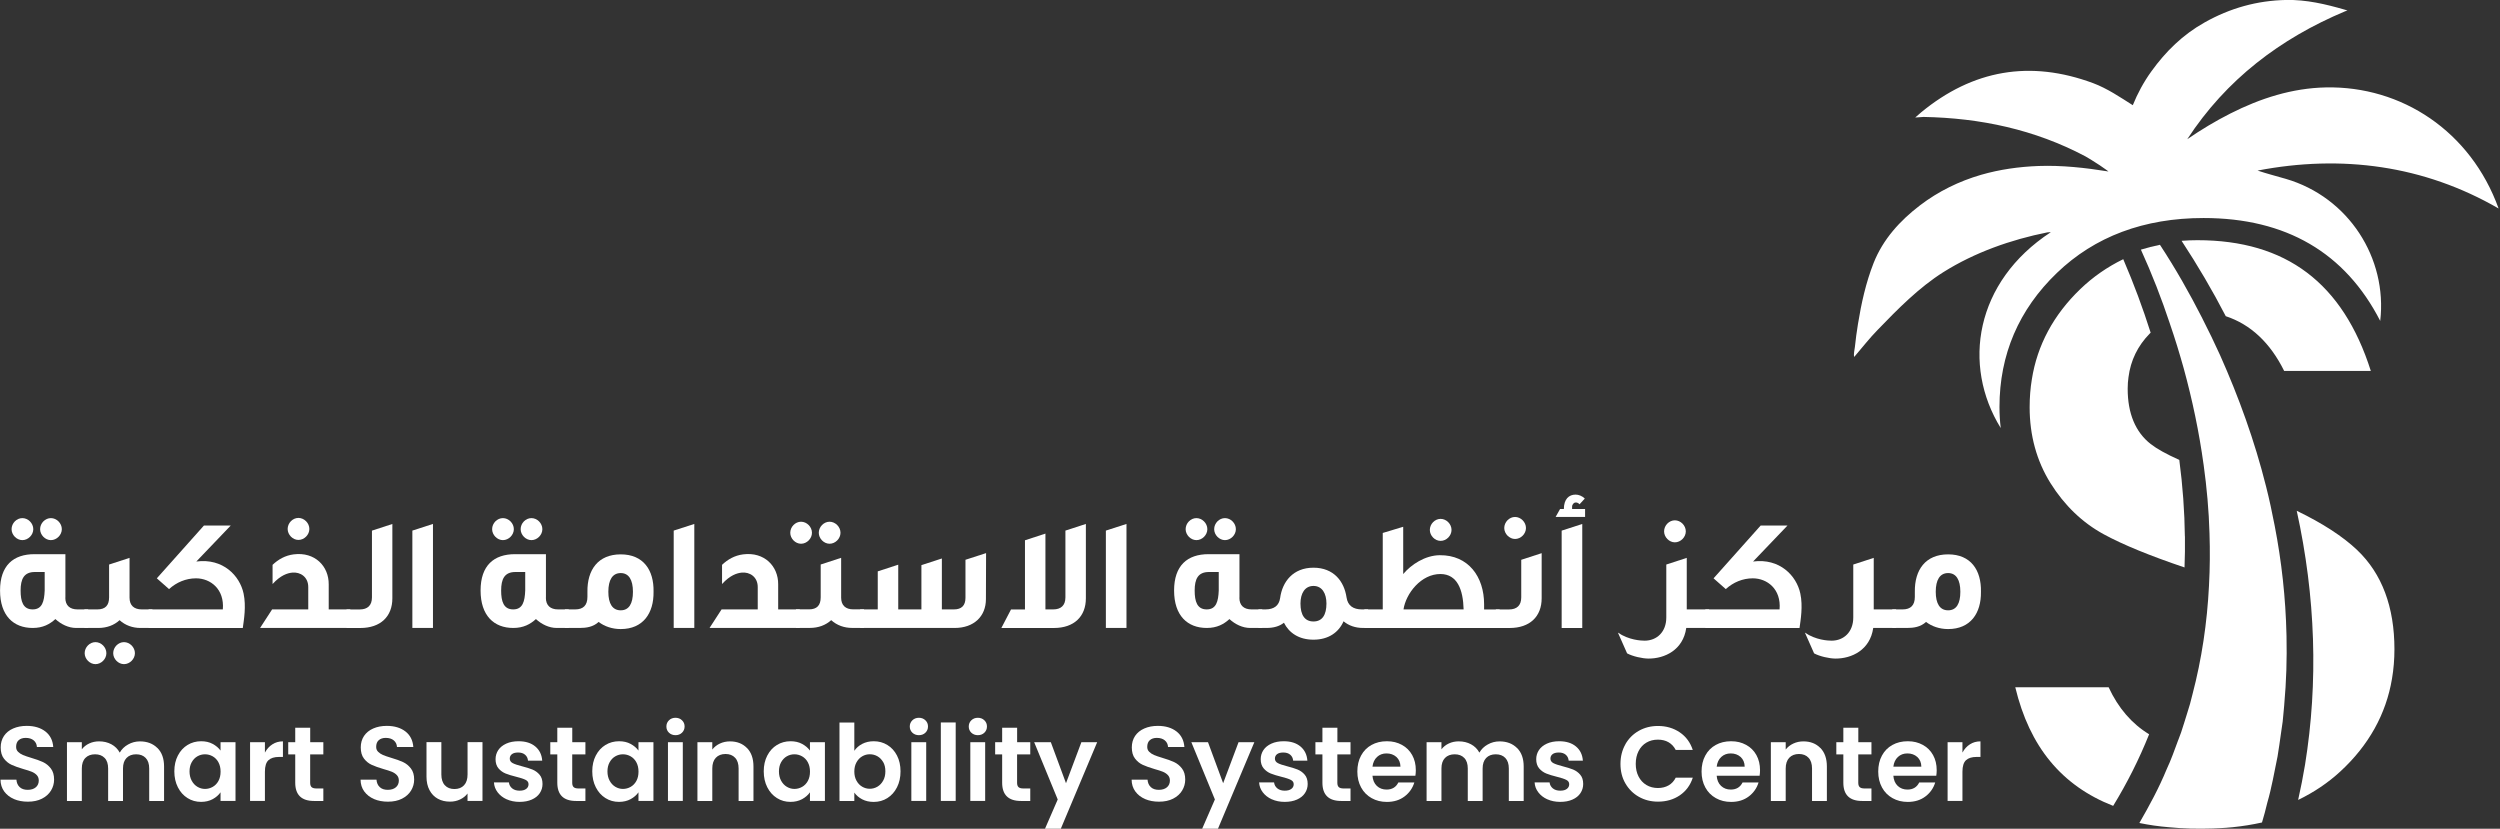 <svg width="181" height="60" viewBox="0 0 181 60" fill="none" xmlns="http://www.w3.org/2000/svg">
<rect x="0" y="0" width="181" height="60" fill="#333333" stroke="none"/>
<g clip-path="url(#clip0_99_529)">
<path d="M1.015 57.852C0.714 57.725 0.48 57.54 0.303 57.3C0.13 57.06 0.039 56.776 0.036 56.448H1.189C1.205 56.674 1.282 56.853 1.423 56.986C1.564 57.118 1.757 57.184 2.002 57.184C2.248 57.184 2.449 57.124 2.592 57C2.736 56.876 2.807 56.713 2.807 56.509C2.807 56.352 2.758 56.219 2.661 56.117C2.565 56.015 2.443 55.935 2.297 55.874C2.151 55.816 1.95 55.75 1.693 55.679C1.346 55.577 1.062 55.475 0.844 55.375C0.626 55.276 0.439 55.124 0.284 54.923C0.127 54.722 0.05 54.451 0.05 54.112C0.05 53.795 0.13 53.519 0.287 53.282C0.447 53.048 0.667 52.866 0.954 52.742C1.241 52.617 1.569 52.554 1.936 52.554C2.488 52.554 2.937 52.689 3.284 52.957C3.629 53.224 3.82 53.599 3.855 54.082H2.672C2.661 53.883 2.584 53.723 2.438 53.602C2.292 53.481 2.099 53.423 1.859 53.423C1.649 53.423 1.481 53.478 1.354 53.588C1.227 53.699 1.167 53.861 1.167 54.076C1.167 54.22 1.213 54.338 1.31 54.432C1.406 54.526 1.522 54.603 1.663 54.664C1.804 54.722 2.002 54.791 2.259 54.868C2.606 54.97 2.89 55.072 3.111 55.174C3.331 55.276 3.519 55.43 3.679 55.635C3.839 55.839 3.916 56.109 3.916 56.44C3.916 56.727 3.842 56.991 3.693 57.237C3.544 57.482 3.326 57.678 3.039 57.824C2.752 57.97 2.413 58.042 2.019 58.042C1.644 58.042 1.307 57.979 1.009 57.852H1.015Z" fill="white"/>
<path d="M11.398 54.154C11.718 54.474 11.878 54.92 11.878 55.494V57.99H10.802V55.64C10.802 55.306 10.717 55.053 10.548 54.876C10.38 54.7 10.149 54.611 9.856 54.611C9.564 54.611 9.332 54.7 9.161 54.876C8.99 55.053 8.905 55.306 8.905 55.64V57.99H7.829V55.64C7.829 55.306 7.747 55.053 7.576 54.876C7.407 54.7 7.176 54.611 6.883 54.611C6.591 54.611 6.351 54.7 6.18 54.876C6.009 55.053 5.924 55.306 5.924 55.64V57.99H4.848V53.737H5.924V54.25C6.062 54.071 6.238 53.93 6.456 53.828C6.674 53.726 6.914 53.674 7.173 53.674C7.507 53.674 7.802 53.745 8.064 53.886C8.326 54.027 8.527 54.228 8.67 54.49C8.808 54.245 9.01 54.046 9.274 53.9C9.539 53.751 9.823 53.676 10.132 53.676C10.653 53.676 11.075 53.837 11.395 54.156L11.398 54.154Z" fill="white"/>
<path d="M12.879 54.702C13.05 54.369 13.284 54.115 13.576 53.936C13.871 53.757 14.2 53.666 14.563 53.666C14.881 53.666 15.159 53.729 15.396 53.858C15.633 53.985 15.827 54.148 15.967 54.341V53.734H17.051V57.987H15.967V57.364C15.829 57.562 15.639 57.728 15.396 57.86C15.154 57.99 14.872 58.056 14.555 58.056C14.197 58.056 13.871 57.965 13.576 57.78C13.281 57.595 13.05 57.336 12.879 57C12.708 56.663 12.622 56.28 12.622 55.844C12.622 55.408 12.708 55.033 12.879 54.7V54.702ZM15.816 55.191C15.713 55.003 15.576 54.86 15.402 54.76C15.228 54.661 15.041 54.611 14.842 54.611C14.643 54.611 14.459 54.661 14.29 54.758C14.122 54.854 13.984 54.998 13.88 55.185C13.775 55.373 13.722 55.593 13.722 55.85C13.722 56.106 13.775 56.33 13.88 56.523C13.984 56.715 14.122 56.862 14.293 56.964C14.464 57.066 14.649 57.118 14.842 57.118C15.035 57.118 15.228 57.069 15.402 56.969C15.576 56.87 15.713 56.727 15.816 56.539C15.918 56.352 15.97 56.128 15.97 55.866C15.97 55.604 15.918 55.381 15.816 55.196V55.191Z" fill="white"/>
<path d="M19.721 53.889C19.944 53.745 20.198 53.674 20.484 53.674V54.802H20.2C19.864 54.802 19.608 54.882 19.436 55.039C19.265 55.199 19.18 55.475 19.18 55.869V57.987H18.105V53.734H19.18V54.487C19.318 54.231 19.497 54.032 19.721 53.889Z" fill="white"/>
<path d="M22.456 54.62V56.677C22.456 56.82 22.492 56.925 22.561 56.989C22.63 57.052 22.746 57.085 22.911 57.085H23.41V57.99H22.735C21.83 57.99 21.375 57.548 21.375 56.669V54.62H20.868V53.737H21.375V52.687H22.459V53.737H23.41V54.62H22.459H22.456Z" fill="white"/>
<path d="M27.084 57.852C26.783 57.725 26.549 57.54 26.372 57.3C26.196 57.06 26.108 56.776 26.105 56.448H27.258C27.274 56.674 27.351 56.853 27.492 56.986C27.633 57.118 27.826 57.184 28.071 57.184C28.316 57.184 28.518 57.124 28.661 57C28.805 56.876 28.876 56.713 28.876 56.509C28.876 56.352 28.827 56.219 28.73 56.117C28.634 56.015 28.512 55.935 28.366 55.874C28.22 55.816 28.019 55.75 27.762 55.679C27.415 55.577 27.131 55.475 26.913 55.375C26.695 55.276 26.507 55.124 26.353 54.923C26.196 54.722 26.119 54.451 26.119 54.112C26.119 53.795 26.198 53.519 26.356 53.282C26.516 53.048 26.736 52.866 27.023 52.742C27.31 52.615 27.638 52.554 28.005 52.554C28.556 52.554 29.006 52.689 29.353 52.957C29.698 53.224 29.888 53.599 29.924 54.082H28.741C28.73 53.883 28.653 53.723 28.507 53.602C28.361 53.481 28.168 53.423 27.928 53.423C27.718 53.423 27.55 53.478 27.423 53.588C27.296 53.699 27.235 53.861 27.235 54.076C27.235 54.22 27.282 54.338 27.379 54.432C27.475 54.526 27.591 54.603 27.732 54.664C27.872 54.722 28.071 54.791 28.328 54.868C28.675 54.97 28.959 55.072 29.18 55.174C29.4 55.276 29.588 55.43 29.748 55.635C29.908 55.839 29.985 56.109 29.985 56.44C29.985 56.727 29.91 56.991 29.762 57.237C29.613 57.482 29.395 57.678 29.108 57.824C28.821 57.97 28.482 58.042 28.087 58.042C27.712 58.042 27.376 57.979 27.078 57.852H27.084Z" fill="white"/>
<path d="M34.932 53.734V57.987H33.849V57.449C33.711 57.634 33.531 57.777 33.308 57.882C33.085 57.987 32.845 58.039 32.583 58.039C32.249 58.039 31.957 57.97 31.7 57.83C31.444 57.689 31.242 57.482 31.096 57.206C30.95 56.933 30.878 56.605 30.878 56.227V53.732H31.954V56.073C31.954 56.409 32.039 56.671 32.208 56.853C32.376 57.035 32.608 57.126 32.9 57.126C33.192 57.126 33.429 57.035 33.597 56.853C33.766 56.671 33.851 56.412 33.851 56.073V53.732H34.935L34.932 53.734Z" fill="white"/>
<path d="M36.681 57.871C36.407 57.747 36.19 57.576 36.027 57.361C35.864 57.146 35.776 56.909 35.762 56.647H36.846C36.865 56.826 36.945 56.969 37.083 57.08C37.221 57.19 37.398 57.245 37.613 57.245C37.828 57.245 37.977 57.204 38.093 57.118C38.208 57.035 38.266 56.92 38.266 56.776C38.266 56.633 38.194 56.533 38.054 56.462C37.913 56.39 37.687 56.316 37.376 56.239C37.064 56.161 36.807 56.084 36.609 56.004C36.41 55.924 36.236 55.8 36.093 55.632C35.95 55.464 35.878 55.24 35.878 54.964C35.878 54.724 35.944 54.504 36.074 54.308C36.203 54.112 36.397 53.955 36.65 53.839C36.904 53.723 37.202 53.666 37.544 53.666C38.051 53.666 38.454 53.792 38.757 54.046C39.06 54.3 39.226 54.642 39.256 55.072H38.228C38.211 54.893 38.142 54.749 38.015 54.642C37.888 54.534 37.723 54.482 37.513 54.482C37.318 54.482 37.169 54.52 37.064 54.6C36.959 54.68 36.907 54.788 36.907 54.926C36.907 55.064 36.978 55.177 37.122 55.251C37.265 55.326 37.489 55.4 37.789 55.477C38.095 55.554 38.349 55.635 38.55 55.715C38.749 55.797 38.923 55.921 39.063 56.087C39.207 56.252 39.278 56.478 39.278 56.76C39.278 57.005 39.212 57.226 39.08 57.424C38.947 57.623 38.754 57.777 38.503 57.888C38.252 58.001 37.955 58.056 37.613 58.056C37.271 58.056 36.953 57.992 36.681 57.868V57.871Z" fill="white"/>
<path d="M41.429 54.62V56.677C41.429 56.82 41.465 56.925 41.534 56.989C41.603 57.052 41.719 57.085 41.885 57.085H42.384V57.99H41.708C40.803 57.99 40.349 57.548 40.349 56.669V54.62H39.841V53.737H40.349V52.687H41.432V53.737H42.384V54.62H41.432H41.429Z" fill="white"/>
<path d="M43.137 54.702C43.308 54.369 43.542 54.115 43.834 53.936C44.129 53.757 44.458 53.666 44.822 53.666C45.139 53.666 45.417 53.729 45.654 53.858C45.892 53.985 46.085 54.148 46.225 54.341V53.734H47.309V57.987H46.225V57.364C46.087 57.562 45.897 57.728 45.654 57.86C45.412 57.99 45.13 58.056 44.813 58.056C44.455 58.056 44.129 57.965 43.834 57.78C43.539 57.595 43.308 57.336 43.137 57C42.966 56.663 42.88 56.28 42.88 55.844C42.88 55.408 42.966 55.033 43.137 54.7V54.702ZM46.074 55.191C45.971 55.003 45.834 54.86 45.66 54.76C45.486 54.661 45.299 54.611 45.1 54.611C44.901 54.611 44.717 54.661 44.549 54.758C44.38 54.854 44.242 54.998 44.138 55.185C44.033 55.373 43.98 55.593 43.98 55.85C43.98 56.106 44.033 56.33 44.138 56.523C44.242 56.715 44.38 56.862 44.551 56.964C44.722 57.066 44.907 57.118 45.1 57.118C45.293 57.118 45.486 57.069 45.66 56.969C45.834 56.87 45.971 56.727 46.074 56.539C46.176 56.352 46.228 56.128 46.228 55.866C46.228 55.604 46.176 55.381 46.074 55.196V55.191Z" fill="white"/>
<path d="M48.434 53.048C48.307 52.926 48.247 52.778 48.247 52.598C48.247 52.419 48.31 52.27 48.434 52.149C48.561 52.027 48.718 51.967 48.906 51.967C49.093 51.967 49.253 52.027 49.377 52.149C49.504 52.27 49.565 52.419 49.565 52.598C49.565 52.778 49.501 52.926 49.377 53.048C49.25 53.169 49.093 53.227 48.906 53.227C48.718 53.227 48.558 53.166 48.434 53.048ZM49.435 53.734V57.987H48.36V53.734H49.435Z" fill="white"/>
<path d="M54.082 54.154C54.394 54.474 54.551 54.92 54.551 55.494V57.99H53.475V55.64C53.475 55.304 53.392 55.042 53.221 54.862C53.053 54.68 52.822 54.589 52.529 54.589C52.237 54.589 51.997 54.68 51.826 54.862C51.655 55.044 51.57 55.304 51.57 55.64V57.99H50.494V53.737H51.57V54.267C51.713 54.082 51.895 53.938 52.118 53.834C52.342 53.729 52.584 53.676 52.852 53.676C53.359 53.676 53.768 53.837 54.079 54.156L54.082 54.154Z" fill="white"/>
<path d="M55.552 54.702C55.723 54.369 55.957 54.115 56.25 53.936C56.545 53.757 56.873 53.666 57.237 53.666C57.554 53.666 57.833 53.729 58.07 53.858C58.307 53.985 58.5 54.148 58.641 54.341V53.734H59.724V57.987H58.641V57.364C58.503 57.562 58.312 57.728 58.07 57.86C57.827 57.99 57.546 58.056 57.229 58.056C56.87 58.056 56.545 57.965 56.25 57.78C55.955 57.595 55.723 57.336 55.552 57C55.381 56.663 55.295 56.28 55.295 55.844C55.295 55.408 55.381 55.033 55.552 54.7V54.702ZM58.489 55.191C58.387 55.003 58.249 54.86 58.075 54.76C57.901 54.661 57.714 54.611 57.515 54.611C57.317 54.611 57.132 54.661 56.964 54.758C56.796 54.854 56.658 54.998 56.553 55.185C56.448 55.373 56.396 55.593 56.396 55.85C56.396 56.106 56.448 56.33 56.553 56.523C56.658 56.715 56.796 56.862 56.967 56.964C57.138 57.066 57.322 57.118 57.515 57.118C57.708 57.118 57.901 57.069 58.075 56.969C58.249 56.87 58.387 56.727 58.489 56.539C58.591 56.352 58.643 56.128 58.643 55.866C58.643 55.604 58.591 55.381 58.489 55.196V55.191Z" fill="white"/>
<path d="M62.424 53.858C62.667 53.732 62.945 53.666 63.257 53.666C63.621 53.666 63.949 53.754 64.244 53.936C64.539 54.115 64.771 54.369 64.942 54.7C65.113 55.031 65.198 55.414 65.198 55.847C65.198 56.28 65.113 56.666 64.942 57.002C64.771 57.339 64.537 57.598 64.244 57.783C63.949 57.968 63.621 58.059 63.257 58.059C62.94 58.059 62.661 57.995 62.424 57.871C62.187 57.747 61.994 57.584 61.853 57.383V57.99H60.778V52.309H61.853V54.358C61.991 54.154 62.181 53.985 62.424 53.858ZM63.944 55.182C63.839 54.995 63.701 54.854 63.53 54.755C63.359 54.658 63.174 54.609 62.973 54.609C62.772 54.609 62.595 54.658 62.424 54.758C62.253 54.857 62.115 55.003 62.011 55.191C61.906 55.381 61.853 55.601 61.853 55.858C61.853 56.114 61.906 56.338 62.011 56.525C62.115 56.715 62.253 56.859 62.424 56.958C62.595 57.057 62.78 57.107 62.973 57.107C63.166 57.107 63.359 57.055 63.53 56.953C63.701 56.851 63.839 56.705 63.944 56.514C64.049 56.327 64.101 56.101 64.101 55.839C64.101 55.577 64.049 55.361 63.944 55.174V55.182Z" fill="white"/>
<path d="M66.056 53.048C65.929 52.926 65.868 52.778 65.868 52.598C65.868 52.419 65.932 52.27 66.056 52.149C66.183 52.027 66.34 51.967 66.528 51.967C66.715 51.967 66.875 52.027 66.999 52.149C67.126 52.27 67.187 52.419 67.187 52.598C67.187 52.778 67.123 52.926 66.999 53.048C66.872 53.169 66.715 53.227 66.528 53.227C66.34 53.227 66.18 53.166 66.056 53.048ZM67.057 53.734V57.987H65.981V53.734H67.057Z" fill="white"/>
<path d="M69.192 52.306V57.987H68.116V52.306H69.192Z" fill="white"/>
<path d="M70.325 53.048C70.198 52.926 70.138 52.778 70.138 52.598C70.138 52.419 70.201 52.27 70.325 52.149C70.452 52.027 70.609 51.967 70.796 51.967C70.984 51.967 71.144 52.027 71.268 52.149C71.395 52.27 71.456 52.419 71.456 52.598C71.456 52.778 71.392 52.926 71.268 53.048C71.141 53.169 70.984 53.227 70.796 53.227C70.609 53.227 70.449 53.166 70.325 53.048ZM71.326 53.734V57.987H70.251V53.734H71.326Z" fill="white"/>
<path d="M73.637 54.62V56.677C73.637 56.82 73.673 56.925 73.742 56.989C73.811 57.052 73.927 57.085 74.092 57.085H74.591V57.99H73.916C73.011 57.99 72.556 57.548 72.556 56.669V54.62H72.049V53.737H72.556V52.687H73.64V53.737H74.591V54.62H73.64H73.637Z" fill="white"/>
<path d="M76.08 53.734L77.178 56.705L78.292 53.734H79.436L76.803 60H75.658L76.579 57.882L74.875 53.737H76.08V53.734Z" fill="white"/>
<path d="M82.908 57.852C82.608 57.725 82.373 57.54 82.197 57.3C82.023 57.06 81.932 56.776 81.929 56.448H83.082C83.099 56.674 83.176 56.853 83.317 56.986C83.457 57.118 83.65 57.184 83.896 57.184C84.141 57.184 84.343 57.124 84.486 57C84.629 56.876 84.701 56.713 84.701 56.509C84.701 56.352 84.651 56.219 84.555 56.117C84.458 56.015 84.337 55.935 84.191 55.874C84.045 55.816 83.843 55.75 83.587 55.679C83.239 55.577 82.955 55.475 82.737 55.375C82.52 55.276 82.332 55.124 82.178 54.923C82.02 54.722 81.943 54.451 81.943 54.112C81.943 53.795 82.023 53.519 82.18 53.282C82.34 53.048 82.561 52.866 82.848 52.742C83.135 52.615 83.463 52.554 83.829 52.554C84.381 52.554 84.831 52.689 85.178 52.957C85.523 53.224 85.713 53.599 85.749 54.082H84.566C84.555 53.883 84.478 53.723 84.331 53.602C84.185 53.481 83.992 53.423 83.752 53.423C83.543 53.423 83.374 53.478 83.248 53.588C83.121 53.699 83.06 53.861 83.06 54.076C83.06 54.22 83.107 54.338 83.204 54.432C83.3 54.526 83.416 54.603 83.556 54.664C83.697 54.722 83.896 54.791 84.152 54.868C84.5 54.97 84.784 55.072 85.004 55.174C85.225 55.276 85.412 55.43 85.572 55.635C85.732 55.839 85.81 56.109 85.81 56.44C85.81 56.727 85.735 56.991 85.586 57.237C85.437 57.482 85.219 57.678 84.933 57.824C84.646 57.97 84.307 58.042 83.912 58.042C83.537 58.042 83.201 57.979 82.903 57.852H82.908Z" fill="white"/>
<path d="M87.459 53.734L88.556 56.705L89.671 53.734H90.815L88.181 60H87.037L87.958 57.882L86.254 53.737H87.459V53.734Z" fill="white"/>
<path d="M92.078 57.871C91.805 57.747 91.587 57.576 91.424 57.361C91.262 57.146 91.174 56.909 91.16 56.647H92.243C92.263 56.826 92.343 56.969 92.481 57.08C92.618 57.19 92.795 57.245 93.01 57.245C93.225 57.245 93.374 57.204 93.49 57.118C93.606 57.035 93.664 56.92 93.664 56.776C93.664 56.633 93.592 56.533 93.451 56.462C93.311 56.39 93.085 56.316 92.773 56.239C92.461 56.161 92.205 56.084 92.006 56.004C91.808 55.924 91.634 55.8 91.491 55.632C91.347 55.464 91.275 55.24 91.275 54.964C91.275 54.724 91.342 54.504 91.471 54.308C91.601 54.112 91.794 53.955 92.048 53.839C92.301 53.723 92.599 53.666 92.941 53.666C93.449 53.666 93.851 53.792 94.155 54.046C94.458 54.3 94.623 54.642 94.654 55.072H93.625C93.609 54.893 93.54 54.749 93.413 54.642C93.286 54.534 93.12 54.482 92.911 54.482C92.715 54.482 92.566 54.52 92.461 54.6C92.356 54.68 92.304 54.788 92.304 54.926C92.304 55.064 92.376 55.177 92.519 55.251C92.663 55.326 92.886 55.4 93.187 55.477C93.493 55.554 93.746 55.635 93.948 55.715C94.146 55.797 94.32 55.921 94.461 56.087C94.604 56.252 94.676 56.478 94.676 56.76C94.676 57.005 94.61 57.226 94.477 57.424C94.345 57.623 94.152 57.777 93.901 57.888C93.65 58.001 93.352 58.056 93.01 58.056C92.668 58.056 92.351 57.992 92.078 57.868V57.871Z" fill="white"/>
<path d="M96.824 54.62V56.677C96.824 56.82 96.86 56.925 96.929 56.989C96.998 57.052 97.114 57.085 97.279 57.085H97.778V57.99H97.103C96.198 57.99 95.743 57.548 95.743 56.669V54.62H95.236V53.737H95.743V52.687H96.827V53.737H97.778V54.62H96.827H96.824Z" fill="white"/>
<path d="M102.478 56.161H99.367C99.389 56.473 99.494 56.718 99.681 56.898C99.871 57.077 100.106 57.165 100.387 57.165C100.787 57.165 101.071 56.994 101.239 56.652H102.398C102.273 57.06 102.039 57.397 101.692 57.661C101.344 57.926 100.917 58.059 100.409 58.059C99.998 58.059 99.632 57.968 99.306 57.785C98.981 57.603 98.727 57.347 98.545 57.013C98.363 56.68 98.272 56.296 98.272 55.861C98.272 55.425 98.36 55.033 98.542 54.702C98.722 54.369 98.972 54.115 99.295 53.936C99.618 53.757 99.987 53.666 100.409 53.666C100.831 53.666 101.176 53.754 101.496 53.928C101.816 54.101 102.064 54.347 102.24 54.664C102.417 54.981 102.505 55.348 102.505 55.761C102.505 55.905 102.494 56.037 102.475 56.161H102.478ZM101.394 55.508C101.388 55.21 101.289 54.978 101.099 54.804C100.906 54.633 100.668 54.548 100.382 54.548C100.109 54.548 99.882 54.633 99.698 54.804C99.513 54.975 99.403 55.21 99.367 55.508H101.394Z" fill="white"/>
<path d="M109.835 54.154C110.155 54.474 110.315 54.92 110.315 55.494V57.99H109.239V55.64C109.239 55.306 109.154 55.053 108.986 54.876C108.817 54.7 108.586 54.611 108.293 54.611C108.001 54.611 107.769 54.7 107.598 54.876C107.428 55.053 107.342 55.306 107.342 55.64V57.99H106.267V55.64C106.267 55.306 106.184 55.053 106.013 54.876C105.845 54.7 105.613 54.611 105.321 54.611C105.028 54.611 104.788 54.7 104.617 54.876C104.446 55.053 104.361 55.306 104.361 55.64V57.99H103.285V53.737H104.361V54.25C104.499 54.071 104.675 53.93 104.893 53.828C105.111 53.726 105.351 53.674 105.61 53.674C105.944 53.674 106.239 53.745 106.501 53.886C106.763 54.027 106.964 54.228 107.108 54.49C107.246 54.245 107.447 54.046 107.712 53.9C107.976 53.751 108.26 53.676 108.569 53.676C109.09 53.676 109.512 53.837 109.832 54.156L109.835 54.154Z" fill="white"/>
<path d="M112.025 57.871C111.752 57.747 111.534 57.576 111.371 57.361C111.208 57.146 111.12 56.909 111.106 56.647H112.19C112.21 56.826 112.29 56.969 112.427 57.08C112.565 57.19 112.742 57.245 112.957 57.245C113.172 57.245 113.321 57.204 113.437 57.118C113.553 57.035 113.61 56.92 113.61 56.776C113.61 56.633 113.539 56.533 113.398 56.462C113.257 56.39 113.031 56.316 112.72 56.239C112.408 56.161 112.152 56.084 111.953 56.004C111.755 55.924 111.581 55.8 111.437 55.632C111.294 55.464 111.222 55.24 111.222 54.964C111.222 54.724 111.288 54.504 111.418 54.308C111.548 54.112 111.741 53.955 111.994 53.839C112.248 53.723 112.546 53.666 112.888 53.666C113.395 53.666 113.798 53.792 114.101 54.046C114.405 54.3 114.57 54.642 114.6 55.072H113.572C113.555 54.893 113.486 54.749 113.36 54.642C113.233 54.534 113.067 54.482 112.858 54.482C112.662 54.482 112.513 54.52 112.408 54.6C112.303 54.68 112.251 54.788 112.251 54.926C112.251 55.064 112.323 55.177 112.466 55.251C112.609 55.326 112.833 55.4 113.133 55.477C113.439 55.554 113.693 55.635 113.895 55.715C114.093 55.797 114.267 55.921 114.407 56.087C114.551 56.252 114.623 56.478 114.623 56.76C114.623 57.005 114.556 57.226 114.424 57.424C114.292 57.623 114.099 57.777 113.848 57.888C113.597 58.001 113.299 58.056 112.957 58.056C112.615 58.056 112.298 57.992 112.025 57.868V57.871Z" fill="white"/>
<path d="M117.675 53.886C117.912 53.47 118.238 53.144 118.651 52.91C119.062 52.678 119.526 52.56 120.039 52.56C120.637 52.56 121.161 52.714 121.613 53.02C122.066 53.326 122.377 53.754 122.556 54.294H121.321C121.194 54.049 121.02 53.864 120.8 53.737C120.579 53.61 120.323 53.55 120.033 53.55C119.721 53.55 119.443 53.621 119.2 53.765C118.958 53.908 118.767 54.112 118.632 54.38C118.497 54.647 118.428 54.953 118.428 55.301C118.428 55.648 118.494 55.954 118.632 56.219C118.767 56.484 118.958 56.688 119.2 56.834C119.443 56.98 119.721 57.052 120.033 57.052C120.325 57.052 120.582 56.989 120.805 56.862C121.029 56.735 121.2 56.547 121.324 56.302H122.559C122.38 56.851 122.066 57.275 121.619 57.581C121.172 57.885 120.645 58.039 120.041 58.039C119.528 58.039 119.068 57.923 118.654 57.689C118.243 57.457 117.918 57.132 117.678 56.718C117.438 56.305 117.322 55.833 117.322 55.306C117.322 54.78 117.441 54.308 117.678 53.889L117.675 53.886Z" fill="white"/>
<path d="M127.399 56.161H124.288C124.31 56.473 124.415 56.718 124.603 56.898C124.793 57.077 125.027 57.165 125.309 57.165C125.708 57.165 125.992 56.994 126.161 56.652H127.319C127.195 57.06 126.96 57.397 126.613 57.661C126.265 57.926 125.838 58.059 125.331 58.059C124.92 58.059 124.553 57.968 124.228 57.785C123.902 57.603 123.648 57.347 123.466 57.013C123.284 56.68 123.193 56.296 123.193 55.861C123.193 55.425 123.282 55.033 123.464 54.702C123.643 54.369 123.894 54.115 124.216 53.936C124.539 53.757 124.909 53.666 125.331 53.666C125.753 53.666 126.097 53.754 126.417 53.928C126.737 54.101 126.985 54.347 127.162 54.664C127.338 54.981 127.426 55.348 127.426 55.761C127.426 55.905 127.415 56.037 127.396 56.161H127.399ZM126.315 55.508C126.31 55.21 126.21 54.978 126.02 54.804C125.827 54.633 125.59 54.548 125.303 54.548C125.03 54.548 124.804 54.633 124.619 54.804C124.434 54.975 124.324 55.21 124.288 55.508H126.315Z" fill="white"/>
<path d="M131.798 54.154C132.109 54.474 132.266 54.92 132.266 55.494V57.99H131.191V55.64C131.191 55.304 131.108 55.042 130.937 54.862C130.769 54.68 130.537 54.589 130.245 54.589C129.953 54.589 129.713 54.68 129.542 54.862C129.371 55.044 129.285 55.304 129.285 55.64V57.99H128.21V53.737H129.285V54.267C129.429 54.082 129.611 53.938 129.834 53.834C130.057 53.729 130.3 53.676 130.568 53.676C131.075 53.676 131.483 53.837 131.795 54.156L131.798 54.154Z" fill="white"/>
<path d="M134.539 54.62V56.677C134.539 56.82 134.575 56.925 134.644 56.989C134.713 57.052 134.828 57.085 134.994 57.085H135.493V57.99H134.817C133.913 57.99 133.458 57.548 133.458 56.669V54.62H132.95V53.737H133.458V52.687H134.542V53.737H135.493V54.62H134.542H134.539Z" fill="white"/>
<path d="M140.189 56.161H137.079C137.101 56.473 137.206 56.718 137.393 56.898C137.583 57.077 137.818 57.165 138.099 57.165C138.499 57.165 138.783 56.994 138.951 56.652H140.109C139.985 57.06 139.751 57.397 139.403 57.661C139.056 57.926 138.629 58.059 138.121 58.059C137.71 58.059 137.343 57.968 137.018 57.785C136.693 57.603 136.439 57.347 136.257 57.013C136.075 56.68 135.984 56.296 135.984 55.861C135.984 55.425 136.072 55.033 136.254 54.702C136.433 54.369 136.684 54.115 137.007 53.936C137.33 53.757 137.699 53.666 138.121 53.666C138.543 53.666 138.888 53.754 139.208 53.928C139.528 54.101 139.776 54.347 139.952 54.664C140.129 54.981 140.217 55.348 140.217 55.761C140.217 55.905 140.206 56.037 140.187 56.161H140.189ZM139.106 55.508C139.1 55.21 139.001 54.978 138.811 54.804C138.618 54.633 138.38 54.548 138.094 54.548C137.821 54.548 137.594 54.633 137.41 54.804C137.225 54.975 137.115 55.21 137.079 55.508H139.106Z" fill="white"/>
<path d="M142.622 53.889C142.845 53.745 143.099 53.674 143.386 53.674V54.802H143.101C142.765 54.802 142.509 54.882 142.338 55.039C142.167 55.199 142.081 55.475 142.081 55.869V57.987H141.006V53.734H142.081V54.487C142.219 54.231 142.398 54.032 142.622 53.889Z" fill="white"/>
<path d="M4.729 43.272C4.729 43.834 5.052 44.121 5.615 44.121H6.384V45.464H5.513C4.961 45.464 4.421 45.199 4.01 44.821C3.607 45.188 3.113 45.464 2.369 45.464C0.968 45.464 0.003 44.568 0.003 42.753C0.003 40.938 0.968 40.122 2.496 40.122H4.735V43.269L4.729 43.272ZM1.619 39.105C1.205 39.105 0.838 38.727 0.838 38.313C0.838 37.877 1.205 37.511 1.619 37.511C2.032 37.511 2.41 37.877 2.41 38.313C2.41 38.727 2.043 39.105 1.619 39.105ZM3.238 41.413H2.526C1.735 41.413 1.492 41.917 1.492 42.756C1.492 43.536 1.666 44.121 2.363 44.121C3.061 44.121 3.202 43.536 3.235 42.756V41.413H3.238ZM3.684 39.105C3.271 39.105 2.904 38.727 2.904 38.313C2.904 37.877 3.271 37.511 3.684 37.511C4.098 37.511 4.476 37.877 4.476 38.313C4.476 38.727 4.109 39.105 3.684 39.105Z" fill="white"/>
<path d="M7.898 40.872L9.379 40.39V43.272C9.379 43.834 9.702 44.121 10.264 44.121H11.034V45.464H10.162C9.611 45.464 9.073 45.279 8.659 44.901C8.257 45.268 7.73 45.464 7.12 45.464H6.108V44.121H7.049C7.622 44.121 7.898 43.834 7.898 43.249V40.872ZM6.911 48.084C6.497 48.084 6.13 47.706 6.13 47.292C6.13 46.857 6.497 46.49 6.911 46.49C7.325 46.49 7.702 46.857 7.702 47.292C7.702 47.706 7.336 48.084 6.911 48.084ZM8.976 48.084C8.563 48.084 8.196 47.706 8.196 47.292C8.196 46.857 8.563 46.49 8.976 46.49C9.39 46.49 9.768 46.857 9.768 47.292C9.768 47.706 9.401 48.084 8.976 48.084Z" fill="white"/>
<path d="M10.758 45.464V44.121H16.133C16.259 42.651 15.236 41.871 14.191 41.871C13.469 41.871 12.779 42.157 12.239 42.651L11.354 41.871L14.765 38.048H16.706L14.213 40.654C16.144 40.401 17.36 41.678 17.636 42.974C17.831 43.892 17.658 44.89 17.578 45.467H10.758V45.464Z" fill="white"/>
<path d="M25.363 44.121V45.464H18.83L19.701 44.121H22.318V42.502C22.318 41.769 21.745 41.399 21.157 41.457C20.813 41.493 20.319 41.642 19.734 42.284V40.894C20.148 40.503 20.642 40.216 21.262 40.136C22.801 39.94 23.81 40.996 23.799 42.306V44.121H25.36H25.363ZM21.607 39.091C21.193 39.091 20.826 38.713 20.826 38.299C20.826 37.864 21.193 37.497 21.607 37.497C22.02 37.497 22.398 37.864 22.398 38.299C22.398 38.713 22.032 39.091 21.607 39.091Z" fill="white"/>
<path d="M28.407 37.933V43.319C28.407 44.628 27.558 45.467 26.088 45.467H25.09V44.124H26.044C26.607 44.124 26.929 43.837 26.929 43.252V38.418L28.41 37.935L28.407 37.933Z" fill="white"/>
<path d="M31.347 45.464H29.855V38.415L31.347 37.933V45.464Z" fill="white"/>
<path d="M39.521 43.272C39.521 43.834 39.844 44.121 40.406 44.121H41.176V45.464H40.304C39.753 45.464 39.212 45.199 38.801 44.821C38.398 45.188 37.905 45.464 37.16 45.464C35.759 45.464 34.794 44.568 34.794 42.753C34.794 40.938 35.759 40.122 37.287 40.122H39.526V43.269L39.521 43.272ZM36.41 39.105C35.997 39.105 35.63 38.727 35.63 38.313C35.63 37.877 35.997 37.511 36.41 37.511C36.824 37.511 37.202 37.877 37.202 38.313C37.202 38.727 36.835 39.105 36.41 39.105ZM38.029 41.413H37.318C36.526 41.413 36.283 41.917 36.283 42.756C36.283 43.536 36.457 44.121 37.155 44.121C37.852 44.121 37.993 43.536 38.026 42.756V41.413H38.029ZM38.476 39.105C38.062 39.105 37.695 38.727 37.695 38.313C37.695 37.877 38.062 37.511 38.476 37.511C38.889 37.511 39.267 37.877 39.267 38.313C39.267 38.727 38.901 39.105 38.476 39.105Z" fill="white"/>
<path d="M44.94 45.544C44.32 45.544 43.757 45.348 43.343 45.028C42.941 45.395 42.447 45.464 41.965 45.464H40.897V44.121H41.645C42.229 44.121 42.53 43.823 42.53 43.214V42.847C42.508 41.261 43.299 40.136 44.94 40.136C46.581 40.136 47.35 41.272 47.317 42.847C47.339 44.397 46.559 45.544 44.94 45.544ZM44.94 41.49C44.344 41.49 44.044 41.984 44.044 42.844C44.044 43.705 44.342 44.187 44.94 44.187C45.538 44.187 45.825 43.705 45.825 42.844C45.825 41.984 45.528 41.49 44.94 41.49Z" fill="white"/>
<path d="M50.268 45.464H48.776V38.415L50.268 37.933V45.464Z" fill="white"/>
<path d="M57.904 44.121V45.464H51.371L52.242 44.121H54.86V42.502C54.86 41.769 54.286 41.399 53.699 41.457C53.354 41.493 52.86 41.642 52.276 42.284V40.894C52.689 40.503 53.183 40.216 53.803 40.136C55.342 39.94 56.352 40.996 56.34 42.306V44.121H57.901H57.904Z" fill="white"/>
<path d="M57.995 39.367C57.581 39.367 57.215 38.989 57.215 38.575C57.215 38.139 57.581 37.773 57.995 37.773C58.409 37.773 58.786 38.139 58.786 38.575C58.786 38.989 58.42 39.367 57.995 39.367ZM59.418 40.87L60.899 40.387V43.269C60.899 43.831 61.222 44.118 61.784 44.118H62.554V45.461H61.682C61.131 45.461 60.593 45.276 60.179 44.899C59.776 45.265 59.25 45.461 58.64 45.461H57.628V44.118H58.569C59.142 44.118 59.418 43.831 59.418 43.247V40.87ZM60.061 39.367C59.647 39.367 59.28 38.989 59.28 38.575C59.28 38.139 59.647 37.773 60.061 37.773C60.474 37.773 60.852 38.139 60.852 38.575C60.852 38.989 60.485 39.367 60.061 39.367Z" fill="white"/>
<path d="M63.552 41.366L65.033 40.883V44.121H66.71V40.916L68.191 40.434V44.121H69.062C69.614 44.121 69.9 43.845 69.9 43.283V40.528L71.392 40.045L71.381 43.374C71.381 44.626 70.51 45.464 69.12 45.464H62.275V44.121H63.549V41.366H63.552Z" fill="white"/>
<path d="M74.208 39.116L75.689 38.633V44.121H76.251C76.814 44.121 77.136 43.834 77.136 43.249V38.415L78.617 37.933V43.319C78.617 44.628 77.768 45.467 76.298 45.467H72.498L73.198 44.124H74.208V39.118V39.116Z" fill="white"/>
<path d="M81.557 45.464H80.065V38.415L81.557 37.933V45.464Z" fill="white"/>
<path d="M89.731 43.272C89.731 43.834 90.054 44.121 90.616 44.121H91.386V45.464H90.514C89.963 45.464 89.422 45.199 89.011 44.821C88.609 45.188 88.115 45.464 87.371 45.464C85.97 45.464 85.004 44.568 85.004 42.753C85.004 40.938 85.97 40.122 87.497 40.122H89.737V43.269L89.731 43.272ZM86.62 39.105C86.207 39.105 85.84 38.727 85.84 38.313C85.84 37.877 86.207 37.511 86.62 37.511C87.034 37.511 87.412 37.877 87.412 38.313C87.412 38.727 87.045 39.105 86.62 39.105ZM88.239 41.413H87.528C86.736 41.413 86.494 41.917 86.494 42.756C86.494 43.536 86.667 44.121 87.365 44.121C88.063 44.121 88.203 43.536 88.237 42.756V41.413H88.239ZM88.686 39.105C88.272 39.105 87.906 38.727 87.906 38.313C87.906 37.877 88.272 37.511 88.686 37.511C89.1 37.511 89.477 37.877 89.477 38.313C89.477 38.727 89.111 39.105 88.686 39.105Z" fill="white"/>
<path d="M95.095 46.313C94.039 46.313 93.327 45.82 92.957 45.086C92.624 45.351 92.199 45.464 91.683 45.464H91.11V44.121H91.615C92.246 44.121 92.602 43.845 92.682 43.294C92.842 42.111 93.622 41.101 95.092 41.101C96.562 41.101 97.32 42.089 97.491 43.261C97.582 43.845 97.963 44.121 98.605 44.121H99.052V45.464H98.685C98.123 45.464 97.64 45.29 97.273 44.981C96.929 45.773 96.195 46.313 95.092 46.313H95.095ZM96.035 43.696C96.035 42.974 95.726 42.422 95.095 42.422C94.463 42.422 94.154 42.974 94.154 43.696C94.154 44.524 94.463 44.995 95.095 44.995C95.726 44.995 96.035 44.524 96.035 43.696Z" fill="white"/>
<path d="M98.779 45.464V44.121H100.111V38.586L101.592 38.139V41.562C102.166 40.872 103.178 40.208 104.234 40.197C106.313 40.175 107.449 41.758 107.449 43.746V44.124H108.575V45.467H98.779V45.464ZM105.966 44.121C105.93 42.687 105.508 41.573 104.3 41.559C102.888 41.548 101.785 42.971 101.614 44.121H105.966ZM104.3 39.16C103.886 39.16 103.52 38.782 103.52 38.368C103.52 37.933 103.886 37.566 104.3 37.566C104.714 37.566 105.091 37.933 105.091 38.368C105.091 38.782 104.725 39.16 104.3 39.16Z" fill="white"/>
<path d="M111.616 40.045V43.319C111.616 44.628 110.767 45.467 109.297 45.467H108.299V44.124H109.253C109.816 44.124 110.138 43.837 110.138 43.252V40.53L111.619 40.048L111.616 40.045ZM109.689 39.022C109.275 39.022 108.908 38.641 108.908 38.23C108.908 37.795 109.275 37.428 109.689 37.428C110.102 37.428 110.48 37.795 110.48 38.23C110.48 38.644 110.113 39.022 109.689 39.022Z" fill="white"/>
<path d="M114.36 36.51C114.245 36.383 114.131 36.372 114.049 36.383C113.969 36.383 113.82 36.51 113.82 36.681V36.854H114.76V37.428H112.626L112.948 36.854H113.224C113.224 36.132 113.591 35.809 114.074 35.809C114.28 35.809 114.545 35.9 114.738 36.096L114.36 36.51ZM114.556 45.467H113.064V38.418L114.556 37.935V45.467Z" fill="white"/>
<path d="M120.64 40.872L122.121 40.39V44.121H123.739V45.464H122.085C121.856 47.072 120.513 47.681 119.363 47.681C118.905 47.681 118.205 47.521 117.802 47.303L117.137 45.8C117.918 46.341 118.814 46.385 119.068 46.385C119.953 46.385 120.64 45.754 120.64 44.708V40.872ZM121.26 39.265C120.847 39.265 120.48 38.887 120.48 38.473C120.48 38.037 120.847 37.671 121.26 37.671C121.674 37.671 122.052 38.037 122.052 38.473C122.052 38.887 121.685 39.265 121.26 39.265Z" fill="white"/>
<path d="M123.466 45.464V44.121H128.841C128.968 42.651 127.945 41.871 126.9 41.871C126.177 41.871 125.488 42.157 124.947 42.651L124.062 41.871L127.473 38.048H129.415L126.922 40.654C128.852 40.401 130.068 41.678 130.344 42.974C130.54 43.892 130.366 44.89 130.286 45.467H123.466V45.464Z" fill="white"/>
<path d="M134.177 40.872L135.658 40.39V44.121H137.277V45.464H135.622C135.394 47.072 134.051 47.681 132.901 47.681C132.443 47.681 131.742 47.521 131.34 47.303L130.675 45.8C131.455 46.341 132.352 46.385 132.605 46.385C133.491 46.385 134.177 45.754 134.177 44.708V40.872Z" fill="white"/>
<path d="M141.044 45.544C140.424 45.544 139.861 45.348 139.447 45.028C139.045 45.395 138.551 45.464 138.068 45.464H137.001V44.121H137.749C138.333 44.121 138.634 43.823 138.634 43.214V42.847C138.612 41.261 139.403 40.136 141.044 40.136C142.685 40.136 143.454 41.272 143.421 42.847C143.443 44.397 142.663 45.544 141.044 45.544ZM141.044 41.49C140.446 41.49 140.148 41.984 140.148 42.844C140.148 43.705 140.446 44.187 141.044 44.187C141.642 44.187 141.929 43.705 141.929 42.844C141.929 41.984 141.631 41.49 141.044 41.49Z" fill="white"/>
<path d="M165.544 46.079C165.544 46.038 165.544 45.996 165.541 45.955C165.481 43.288 165.188 40.644 164.689 38.071C164.504 37.114 164.303 36.165 164.066 35.23C164.066 35.224 164.06 35.216 164.06 35.208C163.236 31.918 162.086 28.744 160.729 25.705C160.321 24.809 159.899 23.929 159.452 23.06V23.055C158.517 21.218 157.505 19.436 156.38 17.724C155.909 17.818 155.451 17.936 155.001 18.074C155.801 19.825 156.499 21.626 157.105 23.449C157.105 23.452 157.111 23.463 157.111 23.471C157.475 24.527 157.798 25.586 158.098 26.659C158.73 28.965 159.218 31.295 159.538 33.628C159.543 33.636 159.543 33.642 159.543 33.653C159.772 35.307 159.921 36.962 159.968 38.617C160.009 39.877 160.001 41.134 159.932 42.375V42.397C159.797 45.086 159.403 47.728 158.735 50.271L158.556 50.968L158.346 51.655C158.197 52.118 158.068 52.573 157.913 53.026C157.842 53.211 157.776 53.401 157.704 53.583C157.704 53.588 157.698 53.588 157.698 53.594C157.436 54.3 157.191 55.006 156.868 55.69C156.311 57.044 155.619 58.323 154.894 59.578C154.888 59.578 154.888 59.584 154.888 59.584C155.578 59.727 156.297 59.832 157.047 59.892C157.298 59.914 157.552 59.934 157.809 59.953C158.068 59.967 158.33 59.978 158.595 59.989C158.837 59.992 159.088 59.997 159.342 59.997H159.449C159.7 59.997 159.949 59.992 160.191 59.983C160.36 59.978 160.522 59.975 160.685 59.961C161.01 59.948 161.327 59.92 161.642 59.89C162.378 59.815 163.09 59.699 163.768 59.548C163.911 59.076 164.038 58.602 164.151 58.122C164.471 57.024 164.662 55.891 164.893 54.777C164.993 54.217 165.059 53.649 165.144 53.086L165.266 52.245L165.346 51.396C165.351 51.297 165.359 51.203 165.373 51.103C165.379 51.068 165.379 51.032 165.381 50.99C165.53 49.347 165.58 47.709 165.544 46.076V46.079Z" fill="white"/>
<path d="M180.896 15.093C175.488 11.969 169.545 11.177 163.448 12.349C164.126 12.578 164.813 12.749 165.489 12.948C170.039 14.274 172.857 18.689 172.328 23.234C169.791 18.289 165.503 15.785 159.54 15.785C155.233 15.785 151.659 17.123 148.915 19.765C146.16 22.415 144.762 25.677 144.762 29.464C144.762 29.982 144.792 30.492 144.853 30.991C142.043 26.441 142.98 20.407 148.479 16.811C148.372 16.817 148.297 16.811 148.223 16.825C145.592 17.352 142.969 18.278 140.711 19.696C138.94 20.807 137.39 22.384 135.94 23.885C135.347 24.491 134.826 25.164 134.244 25.843C134.186 25.644 134.271 25.327 134.293 25.128C134.351 24.569 134.426 24.012 134.517 23.457C134.759 21.96 135.093 20.454 135.65 19.039C136.329 17.324 137.558 15.973 139.012 14.864C140.333 13.855 141.841 13.118 143.435 12.655C144.784 12.266 146.182 12.071 147.583 12.018C149.284 11.957 150.967 12.145 152.652 12.415C152.613 12.385 152.577 12.352 152.536 12.324C152.246 12.106 151.808 11.822 151.466 11.61C151.463 11.607 151.46 11.607 151.457 11.604C151.24 11.469 151.063 11.365 150.994 11.326C150.983 11.318 150.969 11.315 150.967 11.312C147.304 9.374 143.377 8.543 139.265 8.466L138.662 8.508L139.092 8.133C142.837 5.049 146.987 4.33 151.543 6.02C152.577 6.409 153.484 7.029 154.414 7.617C154.761 6.762 155.202 5.937 155.765 5.16C156.802 3.72 158.035 2.512 159.604 1.63C161.457 0.585 163.415 0.039 165.525 -0.003C166.975 -0.03 168.368 0.298 169.744 0.695L169.956 0.761L169.791 0.816C165.081 2.794 161.173 5.761 158.357 10.079C159.361 9.39 160.395 8.767 161.479 8.218C163.658 7.115 165.952 6.379 168.39 6.329C173.878 6.216 178.88 9.5 180.896 15.088V15.093ZM158.184 38.832C158.164 37.053 158.032 35.194 157.781 33.297C156.841 32.878 156.159 32.497 155.71 32.147C154.607 31.284 154.044 29.935 154.044 28.145C154.044 27.845 154.066 27.561 154.102 27.313C154.257 26.096 154.772 25.035 155.641 24.152C155.663 24.127 155.685 24.108 155.707 24.086C155.139 22.296 154.483 20.534 153.757 18.846C153.749 18.822 153.735 18.794 153.724 18.766C152.569 19.329 151.526 20.054 150.619 20.928C148.683 22.79 147.5 24.985 147.108 27.462C147.004 28.093 146.949 28.774 146.949 29.488C146.949 31.524 147.456 33.371 148.457 34.976C149.466 36.59 150.765 37.839 152.321 38.685C153.688 39.43 155.652 40.235 158.159 41.082C158.189 40.324 158.2 39.571 158.189 38.832H158.184ZM159.096 17.39C158.724 17.39 158.349 17.404 157.946 17.434C159.11 19.208 160.186 21.036 161.145 22.892C162.949 23.488 164.366 24.82 165.373 26.855H171.647C169.625 20.487 165.516 17.39 159.094 17.39H159.096ZM152.665 49.758H145.906C146.94 54.071 149.268 56.886 152.993 58.345C154.003 56.696 154.877 54.959 155.597 53.161C154.345 52.402 153.36 51.261 152.665 49.758ZM170.671 39.833C169.623 38.837 168.15 37.883 166.283 36.981C167.651 43.205 167.852 49.386 166.884 55.37C166.749 56.192 166.578 57.049 166.385 57.915C167.535 57.361 168.564 56.666 169.452 55.844C171.495 53.958 172.753 51.699 173.18 49.143C173.299 48.451 173.357 47.731 173.357 47.006C173.357 43.942 172.452 41.532 170.671 39.836V39.833ZM158.181 38.832C158.161 37.053 158.029 35.194 157.778 33.297C156.838 32.878 156.157 32.497 155.707 32.147C154.604 31.284 154.041 29.935 154.041 28.145C154.041 27.845 154.063 27.561 154.099 27.313C154.254 26.096 154.769 25.035 155.638 24.152C155.66 24.127 155.682 24.108 155.704 24.086C155.136 22.296 154.48 20.534 153.755 18.846C153.746 18.822 153.733 18.794 153.722 18.766C152.566 19.329 151.524 20.054 150.616 20.928C148.68 22.79 147.497 24.985 147.106 27.462C147.001 28.093 146.946 28.774 146.946 29.488C146.946 31.524 147.453 33.371 148.454 34.976C149.464 36.59 150.762 37.839 152.318 38.685C153.686 39.43 155.649 40.235 158.156 41.082C158.186 40.324 158.197 39.571 158.186 38.832H158.181Z" fill="white"/>
</g>
<defs>
<clipPath id="clip0_99_529">
<rect width="180.896" height="60" fill="white"/>
</clipPath>
</defs>
</svg>
